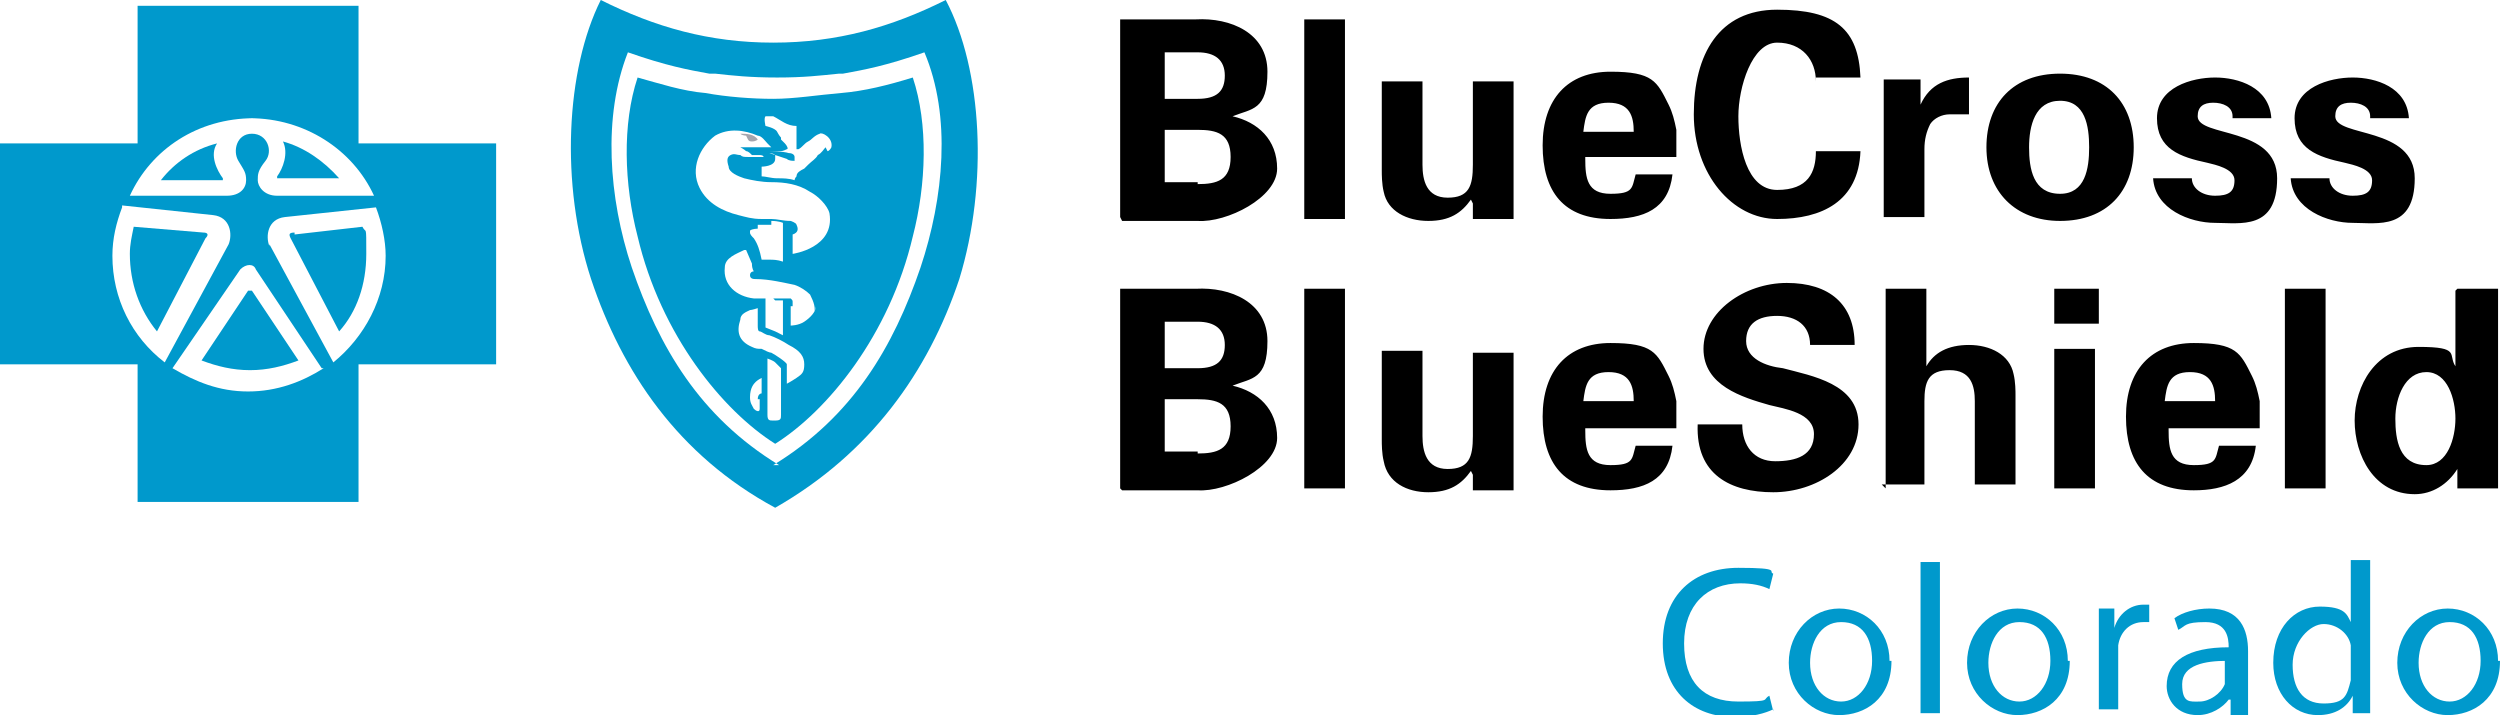 <?xml version="1.0" encoding="UTF-8"?>
<svg id="Layer_1" xmlns="http://www.w3.org/2000/svg" version="1.1" viewBox="0 0 129 36.9">
  <!-- Generator: Adobe Illustrator 29.0.1, SVG Export Plug-In . SVG Version: 2.1.0 Build 192)  -->
  <defs>
    <style>
      .st0 {
        fill: #a5a5ad;
      }

      .st1, .st2 {
        fill: #09c;
      }

      .st2 {
        fill-rule: evenodd;
      }
    </style>
  </defs>
  <path d="M57.8,11.2V1h3.9c1.8-.1,3.7.7,3.7,2.7s-.8,1.9-1.8,2.3c1.3.3,2.3,1.2,2.3,2.7s-2.6,2.8-4.1,2.7h-3.9ZM61.8,5.1c1,0,1.4-.4,1.4-1.2s-.5-1.2-1.4-1.2h-1.7v2.4h1.7ZM61.8,9.5c1,0,1.7-.2,1.7-1.4s-.7-1.4-1.7-1.4h-1.7v2.7h1.7ZM69.4,1v10.3h-2.1V1h2.1ZM75.9,10.3c-.5.7-1.1,1.1-2.2,1.1s-2.1-.5-2.3-1.5c-.1-.4-.1-.9-.1-1.1v-4.6h2.1v4.3c0,.8.2,1.7,1.3,1.7s1.3-.6,1.3-1.7v-4.3h2.1v5.8c0,.4,0,.8,0,1.3h-2.1v-.8ZM81.8,8.2c0,1,.1,1.8,1.3,1.8s1.1-.3,1.3-1h1.9c-.2,1.8-1.5,2.3-3.2,2.3-2.4,0-3.5-1.4-3.5-3.8s1.3-3.8,3.5-3.8,2.4.5,3,1.7c.2.4.3.8.4,1.3,0,.4,0,.9,0,1.4h-4.7ZM84.3,6.8c0-.8-.2-1.5-1.3-1.5s-1.2.7-1.3,1.5h2.5ZM93.7,4.2c0-1.1-.7-2-2-2s-2,2.3-2,3.8.4,3.8,2,3.8,2-.9,2-2h2.3c-.1,2.6-2,3.5-4.3,3.5s-4.3-2.3-4.3-5.4,1.3-5.4,4.3-5.4,4.2,1,4.3,3.5h-2.3ZM99.1,4.1v1.3c.5-1.1,1.4-1.4,2.5-1.4v1.9h-1c-.4,0-.8.2-1,.5-.2.4-.3.8-.3,1.3v3.5h-2.1v-5.7c0-.3,0-.9,0-1.4h2ZM106.3,11.4c-2.3,0-3.8-1.5-3.8-3.8s1.4-3.8,3.8-3.8,3.8,1.5,3.8,3.8-1.4,3.8-3.8,3.8ZM106.3,10c1.3,0,1.5-1.3,1.5-2.4s-.2-2.4-1.5-2.4-1.6,1.3-1.6,2.4c0,1.1.2,2.4,1.6,2.4ZM115.2,6c0-.5-.5-.7-1-.7s-.8.2-.8.7c0,1.1,4.1.5,4.1,3.2s-1.9,2.3-3.2,2.3-3.1-.7-3.2-2.3h2c0,.5.5.9,1.2.9s1-.2,1-.8-1-.8-1.4-.9c-1.4-.3-2.6-.7-2.6-2.3s1.8-2.1,3-2.1,2.8.5,2.9,2.1h-2ZM122.3,6c0-.5-.5-.7-1-.7s-.8.2-.8.7c0,1.1,4.1.5,4.1,3.2s-1.9,2.3-3.2,2.3-3.1-.7-3.2-2.3h2c0,.5.5.9,1.2.9s1-.2,1-.8-1-.8-1.4-.9c-1.4-.3-2.6-.7-2.6-2.3s1.8-2.1,3-2.1,2.8.5,2.9,2.1h-2ZM57.8,25.2v-10.3h3.9c1.8-.1,3.7.7,3.7,2.7s-.8,1.9-1.8,2.3c1.3.3,2.3,1.2,2.3,2.7s-2.6,2.8-4.1,2.7h-3.9ZM61.8,19c1,0,1.4-.4,1.4-1.2s-.5-1.2-1.4-1.2h-1.7v2.4h1.7ZM61.8,23.4c1,0,1.7-.2,1.7-1.4s-.7-1.4-1.7-1.4h-1.7v2.7h1.7ZM69.4,14.9v10.3h-2.1v-10.3h2.1ZM75.9,24.3c-.5.7-1.1,1.1-2.2,1.1s-2.1-.5-2.3-1.6c-.1-.4-.1-.9-.1-1.1v-4.6h2.1v4.4c0,.8.2,1.7,1.3,1.7s1.3-.6,1.3-1.7v-4.3h2.1v5.8c0,.4,0,.8,0,1.3h-2.1v-.8ZM81.8,22.2c0,1,.1,1.8,1.3,1.8s1.1-.3,1.3-1h1.9c-.2,1.8-1.5,2.3-3.2,2.3-2.4,0-3.5-1.4-3.5-3.8s1.3-3.8,3.5-3.8,2.4.5,3,1.7c.2.4.3.8.4,1.3,0,.4,0,.9,0,1.4h-4.7ZM84.3,20.7c0-.8-.2-1.5-1.3-1.5s-1.2.7-1.3,1.5h2.5ZM93.4,17.8c0-1-.7-1.5-1.7-1.5s-1.6.4-1.6,1.3,1,1.3,1.9,1.4c1.5.4,3.9.8,3.9,2.9s-2.2,3.5-4.4,3.5-4-.9-3.9-3.5h2.3c0,1.1.6,1.9,1.7,1.9s2-.3,2-1.4-1.5-1.3-2.3-1.5c-1.4-.4-3.4-1-3.4-2.9s2.1-3.4,4.3-3.4,3.5,1.1,3.5,3.2h-2.2ZM97.3,25.2v-10.3h2.1v4c.4-.7,1.1-1.1,2.2-1.1s2.1.5,2.3,1.5c.1.4.1.9.1,1.1v4.6h-2.1v-4.3c0-.8-.2-1.6-1.3-1.6s-1.3.6-1.3,1.6v4.3h-2.2ZM108.3,14.9v1.8h-2.3v-1.8h2.3ZM108.1,18v7.2h-2.1v-7.2h2.1ZM111.9,22.2c0,1,.1,1.8,1.3,1.8s1.1-.3,1.3-1h1.9c-.2,1.8-1.6,2.3-3.2,2.3-2.4,0-3.5-1.4-3.5-3.8s1.3-3.8,3.5-3.8,2.4.5,3,1.7c.2.4.3.8.4,1.3,0,.4,0,.9,0,1.4h-4.7ZM114.3,20.7c0-.8-.2-1.5-1.3-1.5s-1.2.7-1.3,1.5h2.5ZM120,14.9v10.3h-2.1v-10.3h2.1ZM126.8,14.9h2.1v8.9c0,.5,0,1,0,1.4h-2.1c0-.4,0-.7,0-1-.5.8-1.3,1.3-2.2,1.3-2.1,0-3.1-2-3.1-3.8s1.1-3.8,3.3-3.8,1.5.4,1.9,1v-3.9ZM125.2,24c1.1,0,1.5-1.4,1.5-2.4s-.4-2.4-1.5-2.4-1.6,1.3-1.6,2.4.2,2.4,1.6,2.4Z"/>
  <path class="st0" d="M39.1,7.2c0,0-.1.1-.3.1-.2,0-.2-.1-.3-.3,0,0-.2,0-.3-.1.3,0,.7,0,.9.3,0,0,0,0,0,0Z"/>
  <path class="st2" d="M18.5,7.4V.3H7.1v7.1H0v11.4h7.1v7.1h11.4v-7.1h7.1V7.4h-7.1ZM12.9,6.1c2.8,0,5.3,1.6,6.4,4h-5c-.7,0-1-.5-1-.8s0-.5.4-1c.4-.5.1-1.4-.7-1.4s-1,.9-.7,1.4c.3.5.4.6.4,1s-.3.8-1,.8h-5c1.1-2.4,3.5-4,6.4-4ZM6.3,10.7c-.3.8-.5,1.6-.5,2.5,0,2.2,1,4.2,2.7,5.5l3.3-6.1c.2-.5.1-1.4-.8-1.5l-4.7-.5ZM16.7,19c-1.1.7-2.4,1.2-3.9,1.2s-2.7-.5-3.9-1.2l3.5-5.1c.3-.3.7-.3.8,0l3.4,5.1ZM13.9,12.6l3.3,6.1c1.6-1.3,2.7-3.3,2.7-5.5,0-.8-.2-1.7-.5-2.5l-4.7.5c-.9.1-1,1-.8,1.5Z"/>
  <path class="st1" d="M10.5,12l-3.6-.3c-.1.5-.2.9-.2,1.4,0,1.5.5,2.9,1.4,4l2.5-4.8c.2-.2.1-.3-.1-.3Z"/>
  <path class="st1" d="M12.9,15q0,0-.1,0l-2.4,3.6c.8.3,1.6.5,2.5.5s1.7-.2,2.5-.5l-2.4-3.6c0,0-.1,0-.1,0Z"/>
  <path class="st1" d="M11.2,7.4c-1.2.3-2.2,1-2.9,1.9h3.2c0,0,0,0,0-.1-.3-.4-.7-1.2-.3-1.8Z"/>
  <path class="st1" d="M15.2,12c-.3,0-.3.1-.2.3l2.5,4.8c.9-1,1.4-2.4,1.4-4s0-1-.2-1.4l-3.5.4Z"/>
  <path class="st1" d="M17.5,9.2c-.8-.9-1.8-1.6-2.9-1.9.3.6,0,1.4-.3,1.8,0,0,0,.1,0,.1h3.2Z"/>
  <path class="st2" d="M43.4,4.8c-1.2.1-2.4.3-3.5.3s-2.4-.1-3.5-.3c-1.2-.1-2.4-.5-3.5-.8h0c-.8,2.4-.7,5.5,0,8.2,1.2,5.1,4.4,9,7.1,10.7,2.7-1.7,5.9-5.6,7.1-10.7.7-2.7.8-5.8,0-8.2-1.3.4-2.5.7-3.7.8ZM39.2,20.6c0,.2,0,.3,0,.4,0,0,0,0,0,.1,0,.2-.2.1-.3,0-.1-.2-.2-.3-.2-.6,0-.5.2-.7.3-.8h0s0,0,0,0c.1-.1.3-.2.3-.2v.8c0,0-.2,0-.2.3ZM40,21.7c.3,0,.3-.1.3-.3s0-.4,0-.8h0c0-.5,0-1.2,0-1.6s0,0,0,0c0,0,0,0,0,0-.1-.1-.3-.3-.3-.3-.1-.1-.4-.2-.4-.2,0,0,0,2,0,2.9,0,.3.1.3.3.3ZM41.1,19.5c-.3.2-.5.3-.5.3v-.8s0,0,0-.2c0-.1-.6-.5-.8-.6-.1,0-.3-.1-.5-.2h0c-.2,0-.3,0-.5-.1-.7-.3-.8-.8-.6-1.4,0-.3.3-.4.5-.5.1,0,.4-.1.4-.1v.8c0,0,0,0,0,.1,0,.1,0,.3.1.3.1,0,.3.2.5.2.3.1.7.3,1,.5.6.3.8.6.8,1s-.1.5-.4.7ZM39.9,15.4c-.1,0-.2,0-.4,0v1.5c0,0,.5.2.5.2l.4.2v-1.8c-.1,0-.3,0-.4,0ZM42.1,15.8c0,.3-.3.6-.6.8-.3.2-.7.2-.7.2v-1s0,0,.1,0c0,0,0-.1,0-.2s0-.1-.1-.2c-.1,0-.3,0-.3,0-.3,0-.5,0-.8,0-.2,0-.5,0-.8,0-.9-.1-1.6-.7-1.5-1.6,0-.5.6-.7,1-.9,0,0,0,0,.1,0l.3.7c0,.3.1.4.1.4,0,0-.2,0-.2.2s.2.2.3.2c.7,0,1.5.2,2,.3.3.1.6.3.8.5.2.4.3.7.2,1ZM39.8,11.6c-.5,0-.7,0-.7,0v.2c0,0-.3,0-.4.1,0,0,0,0,0,0,0,0,0,0,0,.1,0,.1.1.2.2.3.2.3.3.6.4,1.1.2,0,.3,0,.4,0,.2,0,.4,0,.7.1v-2c0,0-.2-.1-.6-.1ZM40.9,13.5s0-.9,0-1.4c.3-.1.3-.3.2-.5,0-.1-.3-.2-.3-.2-.4,0-.7-.1-1-.1h0c-.2,0-.3,0-.5,0-.5,0-.8-.1-1.2-.2-.8-.2-1.6-.6-2-1.4-.5-1,0-2.1.8-2.7.7-.4,1.5-.3,2.2,0,.2,0,.4.3.5.4h0s0,0,0,0c0,0,0,0,0,0,0,0,.1.1.2.2,0,0,0,0,0,0-.1,0-.7,0-.8,0h-.8c0,0,.2.1.3.2h0c.1,0,.2.1.3.2,0,0,.1,0,.2,0,0,0,.1,0,.2,0,0,0,.2,0,.2.1s0,0,0,0c0,0,0,0-.1,0-.2,0-.5,0-.7,0-.2,0-.3,0-.4-.1-.2,0-.3-.1-.5,0-.2.1-.2.3-.1.6,0,.3.5.5.8.6.4.1.9.2,1.4.2.7,0,1.4.1,2,.5.4.2.9.7,1,1.1.3,1.8-1.9,2.1-1.9,2.1ZM42.7,7.8c0,0,.1,0,.2-.2.1-.5-.5-.8-.6-.7-.3.1-.4.3-.6.4-.2.1-.3.3-.5.4,0,0-.1,0-.1,0,0,0,0-.2,0-.4,0-.2,0-.4,0-.6,0-.2,0-.2,0-.2,0,0,0,0,0,0-.5,0-.8-.3-1.2-.5,0,0-.3,0-.4,0-.1.1,0,.5,0,.5,0,0,.5.1.6.3,0,0,.1.2.2.3,0,0,0,.1,0,.1l.2.2c.1.1.2.3.1.3,0,0-.2.1-.3.1h-.6s.7,0,1,.1c.2,0,.3.1.3.2,0,0,0,0,0,.1,0,0,0,0,0,.1-.1,0-.3,0-.4-.1-.3-.1-.6-.2-.9-.3,0,0,0,0,0,0,0,0,0,0,0,0,0,0,.2,0,.3.1,0,0,0,.2,0,.2,0,.4-.7.4-.7.4v.5c.2,0,.5.1.8.1.3,0,.6,0,.9.1,0,0,0-.1.1-.2,0-.2.2-.3.4-.4,0,0,.1-.1.2-.2.2-.2.4-.3.5-.5.2-.1.3-.3.4-.4,0,0,0,0,0,0Z"/>
  <path class="st2" d="M39.9,2.2c3.3,0,6.1-.8,8.9-2.2,1.9,3.6,2.2,9.5.7,14.4-1.6,4.8-4.6,9-9.5,11.8-5-2.7-7.9-7-9.5-11.8-1.6-4.9-1.3-10.8.5-14.4,2.8,1.4,5.6,2.2,8.9,2.2ZM39.9,24c4.1-2.5,6.2-6.1,7.6-10.2,1.2-3.6,1.6-7.8.2-11.1-2,.7-3.1.9-4.2,1.1,0,0,0,0,0,0,0,0-.2,0-.2,0-1,.1-1.8.2-3.2.2s-2.3-.1-3.2-.2c0,0-.2,0-.2,0,0,0,0,0-.1,0-1.1-.2-2.2-.4-4.2-1.1-1.3,3.3-1,7.5.2,11.1,1.4,4.1,3.5,7.7,7.6,10.2Z"/>
  <g>
    <path class="st1" d="M91.5,36.6c-.4.2-1.1.4-2,.4-2.1,0-3.7-1.3-3.7-3.8s1.6-3.9,3.9-3.9,1.5.2,1.8.3l-.2.8c-.4-.2-.9-.3-1.5-.3-1.7,0-2.9,1.1-2.9,3.1s1,3,2.8,3,1.2-.1,1.6-.3l.2.8Z"/>
    <path class="st1" d="M97.6,34.1c0,2-1.4,2.8-2.7,2.8s-2.6-1.1-2.6-2.7,1.2-2.8,2.6-2.8,2.6,1.1,2.6,2.7ZM93.4,34.2c0,1.2.7,2,1.6,2s1.6-.9,1.6-2.1-.5-2-1.6-2-1.6,1.1-1.6,2.1Z"/>
    <path class="st1" d="M99.1,29h1v7.8h-1v-7.8Z"/>
    <path class="st1" d="M106.8,34.1c0,2-1.4,2.8-2.7,2.8s-2.6-1.1-2.6-2.7,1.2-2.8,2.6-2.8,2.6,1.1,2.6,2.7ZM102.6,34.2c0,1.2.7,2,1.6,2s1.6-.9,1.6-2.1-.5-2-1.6-2-1.6,1.1-1.6,2.1Z"/>
    <path class="st1" d="M108.3,33.1c0-.6,0-1.2,0-1.7h.8v1h0c.2-.7.8-1.2,1.5-1.2s.2,0,.3,0v.9c0,0-.2,0-.3,0-.7,0-1.2.5-1.3,1.2,0,.1,0,.3,0,.5v2.8h-1v-3.7Z"/>
    <path class="st1" d="M115.1,36.8v-.7h-.1c-.3.4-.9.8-1.6.8-1.1,0-1.6-.8-1.6-1.5,0-1.3,1.1-2,3.2-2h0c0-.5-.1-1.3-1.2-1.3s-1,.2-1.4.4l-.2-.6c.4-.3,1.1-.5,1.8-.5,1.6,0,2,1.1,2,2.2v2c0,.5,0,.9,0,1.3h-.9ZM114.9,34.1c-1.1,0-2.3.2-2.3,1.2s.4.9.9.9,1.1-.4,1.3-.9c0,0,0-.2,0-.3v-.9Z"/>
    <path class="st1" d="M122.3,29v6.4c0,.5,0,1,0,1.4h-.9v-.9h0c-.3.6-.9,1-1.8,1-1.3,0-2.3-1.1-2.3-2.7,0-1.8,1.1-2.9,2.4-2.9s1.4.4,1.6.8h0v-3.2h1ZM121.3,33.7c0-.1,0-.3,0-.4-.1-.6-.7-1.1-1.4-1.1s-1.6.9-1.6,2.1.5,2,1.6,2,1.2-.4,1.4-1.2c0-.1,0-.3,0-.4v-.9Z"/>
    <path class="st1" d="M129,34.1c0,2-1.4,2.8-2.7,2.8s-2.6-1.1-2.6-2.7,1.2-2.8,2.6-2.8,2.6,1.1,2.6,2.7ZM124.8,34.2c0,1.2.7,2,1.6,2s1.6-.9,1.6-2.1-.5-2-1.6-2-1.6,1.1-1.6,2.1Z"/>
  </g>
</svg>